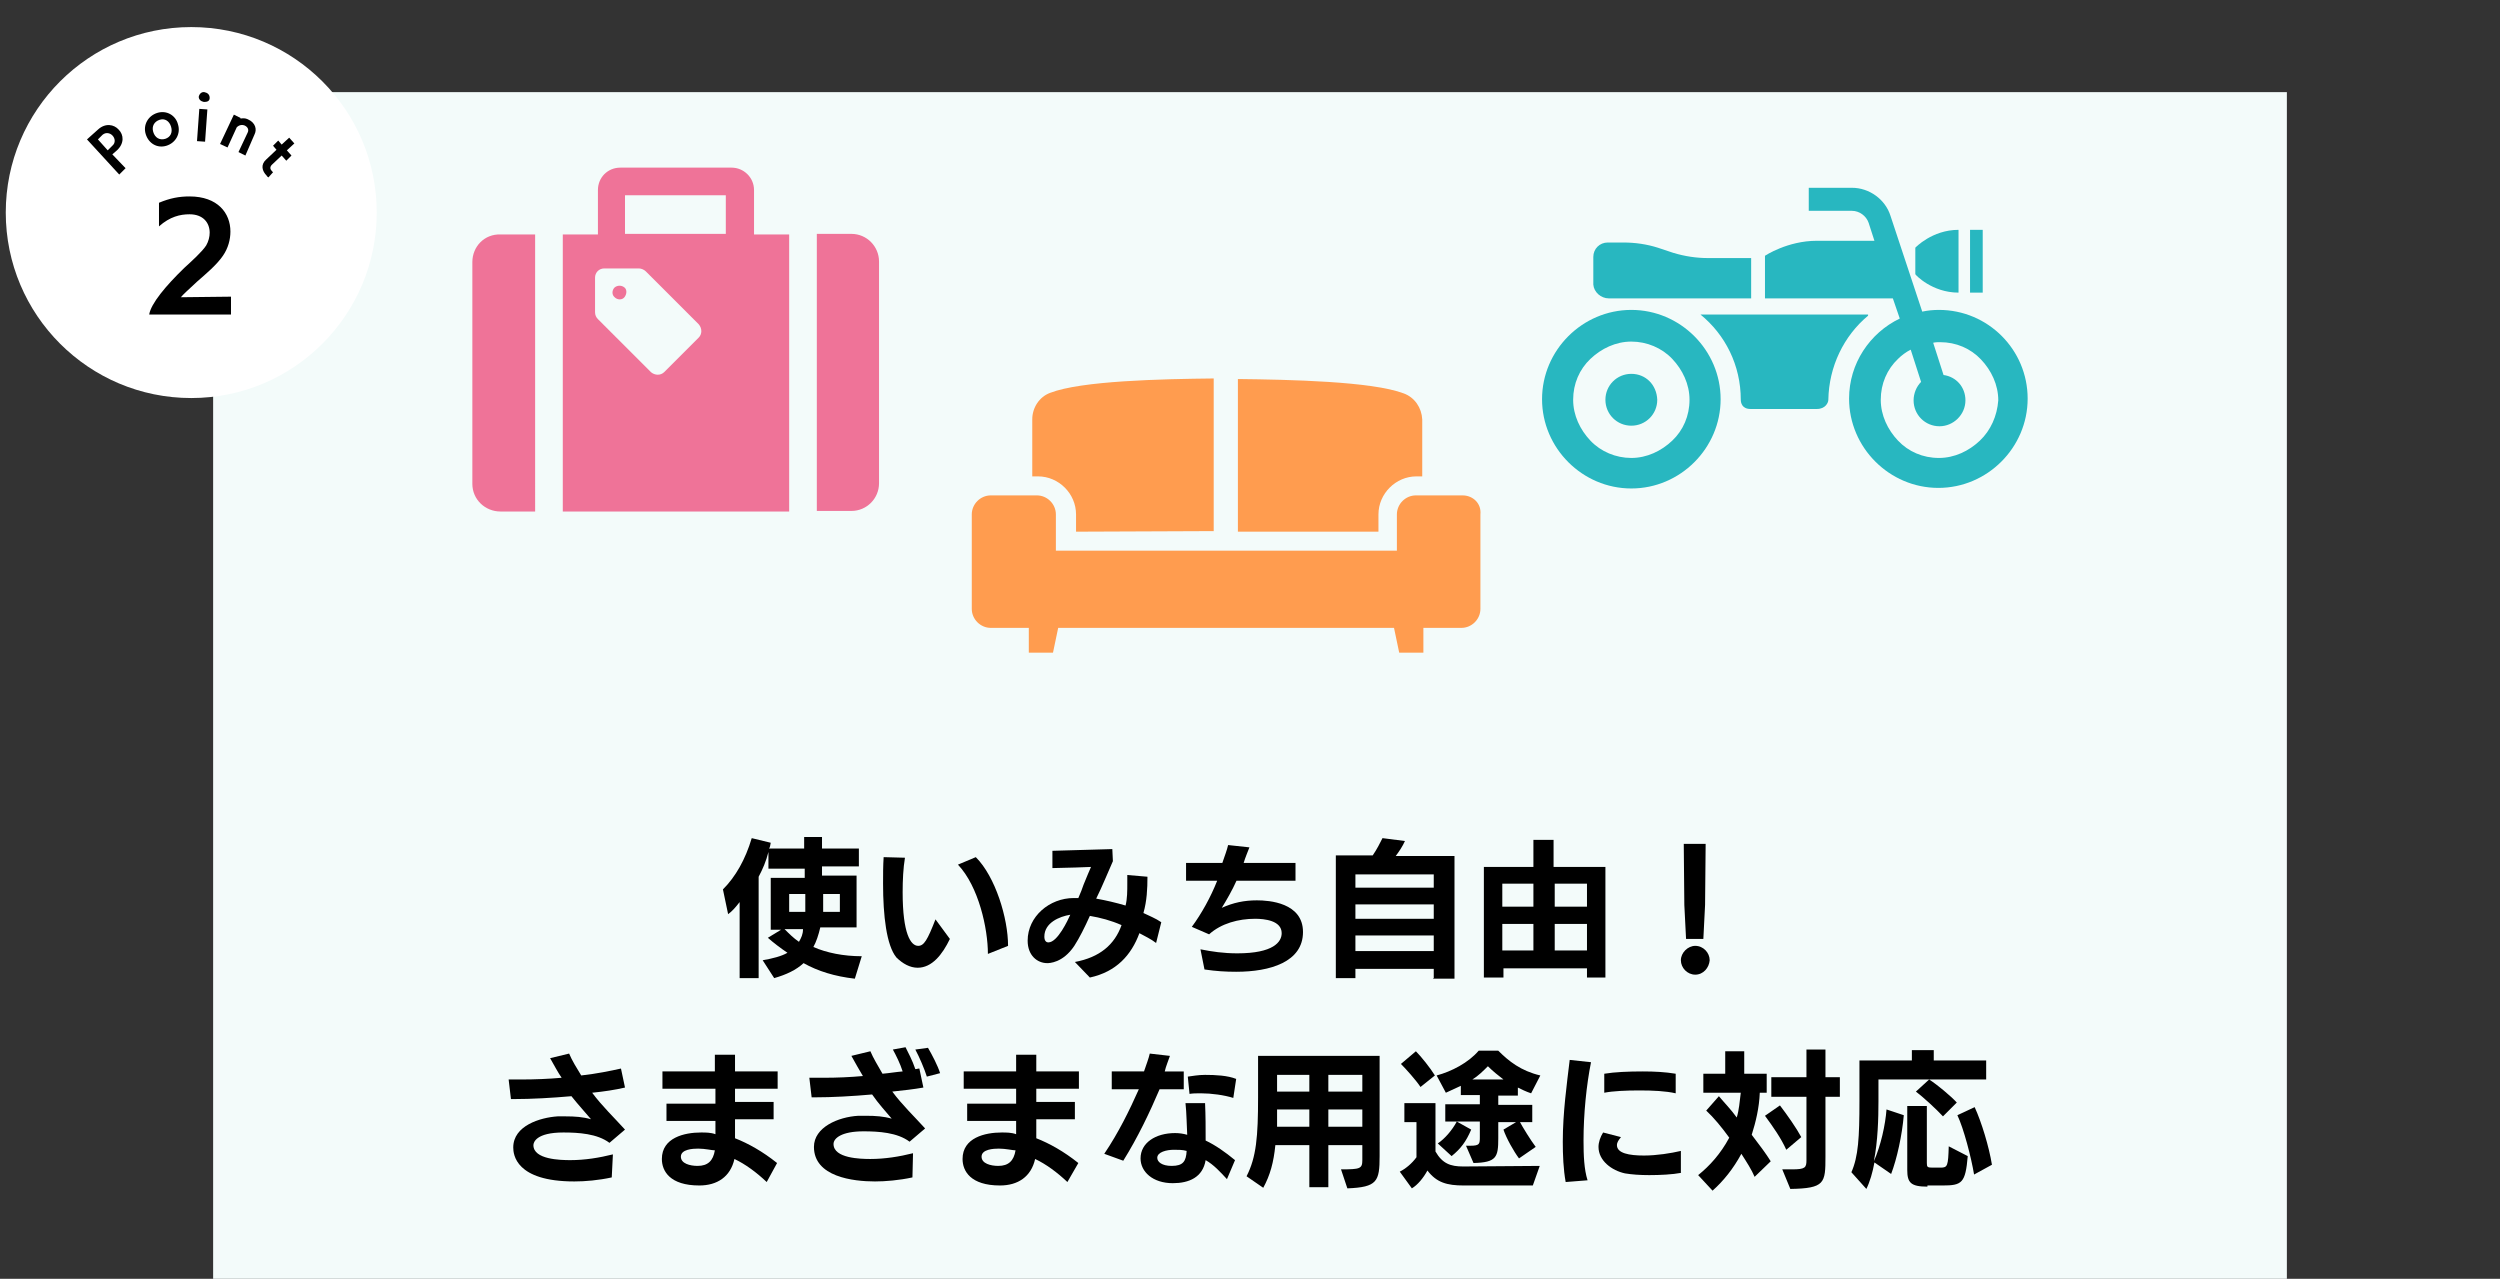 <?xml version="1.0" encoding="utf-8"?>
<!-- Generator: Adobe Illustrator 25.1.0, SVG Export Plug-In . SVG Version: 6.00 Build 0)  -->
<svg version="1.1" xmlns="http://www.w3.org/2000/svg" xmlns:xlink="http://www.w3.org/1999/xlink" x="0px" y="0px" width="434px"
	 height="222px" viewBox="0 0 434 222" style="enable-background:new 0 0 434 222;" xml:space="preserve">
<rect x="0" y="0" width="434" height="222" fill="#333333" stroke="none"/>
<style type="text/css">
	.st0{fill:#F3FBFA;}
	.st1{fill:#FFFFFF;}
	.st2{fill:#EF7398;}
	.st3{fill:#FF9C4F;}
	.st4{fill:#28B7C0;}
</style>
<g id="レイヤー_4">
	<rect x="37" y="16" class="st0" width="360" height="207"/>
</g>
<g id="レイヤー_3_1_">
</g>
<g id="レイヤー_2">
	<g>
		<path d="M148.4,169.9c-3.5-0.4-6.4-1.3-8.9-2.7c-1.3,1.2-3,2-5.1,2.6l-2-3.1c1.7-0.3,3.3-0.7,4.3-1.3c-1.2-0.8-2.5-1.8-3.4-2.6
			l2.3-1.4h-1.8v-9h5.9v-1.6h-6.3v-2.9c-0.4,1.6-1,3-1.7,4.3v17.6h-3.3v-13.2c-0.7,0.9-1.3,1.6-2,2.1l-0.9-4.3
			c2.2-2.2,3.9-5.2,5-8.9l3.3,0.8c-0.1,0.4-0.1,0.8-0.3,1h6.1v-2h3.1v2h6.4v3.1h-6.4v1.6h6v9h-6.3c-0.3,1.3-0.7,2.5-1.2,3.4
			c2.3,1,5.2,1.6,8.4,1.6L148.4,169.9z M136.2,161.3c0.8,0.8,1.6,1.6,2.5,2.2c0.4-0.7,0.7-1.3,0.7-2.2H136.2z M139.8,158.3
			c0-1,0-2.2,0-3.1H137v3.1H139.8z M145.8,155.2h-2.9c0,0.9,0,2.1,0,3.1h2.9V155.2z"/>
		<path d="M164.9,163c-1.3,2.7-3.1,5-5.6,5c-1.3,0-2.6-0.7-3.7-1.8c-1.7-2.1-2.3-7.2-2.3-12.8c0-1.6,0-3.1,0.1-4.6l3.7,0.1
			c-0.3,1.8-0.4,3.9-0.4,6c0,7.2,1.4,9.3,2.7,9.3c1,0,1.6-1,3-4.6L164.9,163z M171.5,165.6c0-4.4-1.6-11.7-5.2-15.5l3.1-1.3
			c3.4,3.4,5.6,10.6,5.6,15.4L171.5,165.6z"/>
		<path d="M200.7,163.7c-0.9-0.7-2-1.2-2.9-1.7c-1.4,3.8-4,6.7-8.6,7.7l-2.6-2.7c4.3-0.8,6.9-3,8.1-6.4c-1.8-0.8-3.7-1.3-5.5-1.6
			c-0.9,2-1.8,3.8-2.7,5.2c-2,3-4.4,3-4.7,3c-1.7,0-3.4-1.3-3.4-3.9c0-4.2,3.8-7.4,8-7.4h0.8c0.4-0.9,0.7-1.7,0.9-2.3
			c0.3-0.8,1.3-3.1,1.3-3.1l-2.7,0.1l-4,0.1v-3l10.4-0.3l0.1,2.1c-0.9,2-1.8,4.3-2.9,6.5c1.7,0.3,3.4,0.7,5.1,1.2
			c0.3-1.2,0.3-2.5,0.3-3.9c0-0.5,0-0.9,0-1.4l3.5,0.3c0,2.1-0.1,4.2-0.7,6.3c1,0.5,2.1,0.9,3.1,1.6L200.7,163.7z M181.3,162.6
			c0,0.7,0.3,1,0.7,1c1.6,0,3.4-3.9,3.8-4.8C183.9,159.1,181.3,160.2,181.3,162.6z"/>
		<path d="M214.7,152.8c-0.8,1.8-1.8,3.5-2.6,4.8c2-0.9,3.9-1.3,6.1-1.3c2.1,0,8,0.4,8,5.5c0,5.2-5.7,6.9-11.6,6.9
			c-1.8,0-3.5-0.1-5.5-0.4l-0.7-3.5c2,0.4,4,0.7,6.4,0.7c6.3,0,7.7-2,7.7-3.5c0-2.2-3-2.5-4.6-2.5c-2.9,0-5.9,0.8-8,2.7l-3-1.3
			c1.7-2.3,3.3-5.2,4.4-8h-5.4v-3.1h6.3c0.4-1.2,0.8-2.2,1-3.1l3.7,0.4c-0.3,0.8-0.7,1.7-1,2.7h9v3.1h-10.3V152.8z"/>
		<path d="M248.9,169.8v-1.6h-13.6v1.6h-3.4v-21.3h6.4c0.7-1,1.3-2.2,1.7-3l3.9,0.5c-0.4,0.9-1,1.8-1.6,2.6h10.2v21.3h-3.7V169.8z
			 M248.9,151.8h-13.6v2.3h13.6V151.8z M248.9,157h-13.6v2.5h13.6V157z M248.9,162.4h-13.6v2.7h13.6V162.4z"/>
		<path d="M275.5,169.7v-1.6H261v1.6h-3.4v-19.2h8.6v-4.7h3.5v4.7h9v19.2H275.5z M266.2,153.4h-5.4v4h5.4V153.4z M266.2,160.4h-5.4
			v4.6h5.4V160.4z M275.5,153.4h-5.6v4h5.6V153.4z M275.5,160.4h-5.6v4.6h5.6V160.4z"/>
		<path d="M294.3,169.2c-1.4,0-2.5-1.2-2.5-2.5s1.2-2.5,2.5-2.5c1.4,0,2.5,1.2,2.5,2.5C296.7,168,295.7,169.2,294.3,169.2z
			 M292.7,163l-0.3-5.9l-0.1-10.6h3.8l-0.1,10.6l-0.3,5.9H292.7z"/>
		<path d="M106.2,204.4c-2.3,0.5-4.6,0.7-6.5,0.7c-10.2,0-10.6-4.7-10.6-5.9c0-3.8,4.7-5.2,7.7-5.4c0.5,0,1,0,1.4,0
			c1.6,0,3,0.1,4.4,0.5c-1-1.2-2.3-2.6-3.4-4c-3.4,0.3-6.9,0.5-10,0.5h-0.5l-0.4-3.4c0.8,0,1.4,0,2.2,0c2.3,0,4.8-0.1,7-0.3
			c-0.7-1-1.3-2.2-2-3.4l3.3-0.8c0.5,1.2,1.3,2.5,2.1,3.8c2.7-0.3,5.1-0.8,6.9-1.2l0.7,3.3c-1.7,0.4-3.7,0.7-5.7,0.9
			c1.7,2.3,3.8,4.3,5.7,6.4l-2.7,2.3c-2.1-1.6-5.4-1.8-8-1.8c-4.7,0-5.2,1.7-5.2,2.2c0,2.5,4.7,2.6,6.4,2.6c2.5,0,5-0.4,7.4-1
			L106.2,204.4z"/>
		<path d="M133.1,205.2c-1.8-1.7-3.7-3.1-5.6-4c-0.7,3.1-3,4.6-6.1,4.6c-5.1,0-6.5-2.5-6.5-4.6c0-3.7,3.9-4.6,6.8-4.6
			c0.8,0,1.7,0,2.5,0.3v-2.3h-8.5v-3h8.5V189H115v-3h9.1c0-1.3,0-2.3,0-2.9h3.5v2.9h7.4v3h-7.4v2.3h6.7v3h-6.7c0,1.2,0,2.2,0,3.3
			c2.3,0.9,4.8,2.3,7.3,4.3L133.1,205.2z M121.2,199.4c-0.9,0-3,0.1-3,1.4c0,1.2,1.6,1.6,2.9,1.6c1.8,0,2.7-0.9,3-2.7
			C123.6,199.7,122.4,199.4,121.2,199.4z"/>
		<path d="M158.4,204.4c-2.3,0.5-4.7,0.7-6.5,0.7c-3.8,0-10.6-0.8-10.6-6c0-3.4,4.2-5.2,7.7-5.4c0.5,0,1,0,1.4,0
			c1.6,0,3,0.1,4.4,0.5c-1-1.2-2.3-2.6-3.4-4.2c-3.4,0.3-6.9,0.5-10,0.5h-0.5l-0.4-3.4c0.8,0,1.6,0,2.5,0c2.3,0,4.6-0.1,6.8-0.3
			c-0.7-1.2-1.3-2.2-2-3.5l3.3-0.8c0.5,1.2,1.3,2.5,2.1,3.9c1.2-0.1,2.3-0.3,3.5-0.4c-0.4-1.3-1.2-2.9-1.7-3.8l2.2-0.4
			c0.4,0.8,1.2,2.3,1.7,3.8c0.3,0,0.4-0.1,0.7-0.1l0.7,3.3c-1.7,0.3-3.5,0.5-5.4,0.7c1.7,2.3,3.8,4.3,5.7,6.4l-2.7,2.3
			c-2.1-1.6-5.4-1.8-8-1.8c-3.8,0-5.2,1.2-5.2,2.2c0,2.5,4.7,2.6,6.4,2.6c2.5,0,5-0.4,7.4-1L158.4,204.4z M160.9,186.9
			c-0.4-1.3-1.3-3.4-2-4.7l2.2-0.3c0.7,1.2,1.7,3.1,2.1,4.4L160.9,186.9z"/>
		<path d="M185.3,205.2c-1.8-1.7-3.7-3.1-5.6-4c-0.7,3.1-3,4.6-6.1,4.6c-5.1,0-6.5-2.5-6.5-4.6c0-3.7,3.9-4.6,6.8-4.6
			c0.8,0,1.7,0,2.5,0.3v-2.3h-8.5v-3h8.5V189h-9.1v-3h9.1c0-1.3,0-2.3,0-2.9h3.5v2.9h7.4v3h-7.4v2.3h6.7v3h-6.7c0,1.2,0,2.2,0,3.3
			c2.3,0.9,4.8,2.3,7.3,4.3L185.3,205.2z M173.4,199.4c-0.9,0-3,0.1-3,1.4c0,1.2,1.6,1.6,2.9,1.6c1.8,0,2.7-0.9,3-2.7
			C175.8,199.7,174.6,199.4,173.4,199.4z"/>
		<path d="M191.7,200.3c2.5-3.7,4.4-7.6,6-11.2H193V186h5.6c0.4-1.2,0.8-2.2,1-3.1l3.5,0.4c-0.3,0.9-0.7,1.8-0.9,2.7h3.3v3.1h-4.2
			c-1.7,4-3.8,8.4-6.3,12.4L191.7,200.3z M213,204.7c-1.2-1.3-2.3-2.5-3.7-3.3c-0.5,3-2.9,4-5.7,4c-3.5,0-5.6-2-5.6-4.3
			c0-2.7,2.6-4.4,6-4.4c0.7,0,1.4,0.1,2.1,0.3c-0.1-1.7-0.1-3.7-0.3-5.5h3.4c0.1,2.2,0.1,4.3,0.1,6.5c1.7,0.8,3.4,2,5.1,3.4
			L213,204.7z M203.8,199.6c-1.3,0-2.9,0.4-2.9,1.4c0,0.7,0.8,1.4,2.5,1.4c2,0,2.5-0.8,2.6-2.6C205.3,199.6,204.6,199.6,203.8,199.6
			z M214.1,190.6c-1.6-0.5-3.8-0.8-5.6-0.8c-0.8,0-1.4,0-2,0.1l-0.3-3c0.8-0.1,1.8-0.3,3-0.3c1.8,0,3.9,0.1,5.4,0.7L214.1,190.6z"/>
		<path d="M232.8,203c3.3,0,3.7-0.1,3.7-1.6v-2.6h-5.9v7.3h-3.3v-7.3h-5.9c-0.3,3-0.9,5.2-2.1,7.4l-2.9-2c1.7-3.3,2-6.9,2-13.7v-7.2
			h21.1v17.4c0,4.4-0.4,5.4-5.6,5.6L232.8,203z M227.3,192.6h-5.6c0,1,0,2.1,0,3h5.6V192.6z M227.3,186.6h-5.6v2.9h5.6V186.6z
			 M236.5,186.6h-5.9v2.9h5.9V186.6z M236.5,192.6h-5.9v3h5.9V192.6z"/>
		<path d="M254.1,205.8c-2.9,0-4.7-0.5-6.3-2.6c-0.7,1.3-1.7,2.5-2.7,3.1l-2.1-2.9c1-0.5,2.1-1.4,2.9-2.5v-6.1h-2.1v-3.3h5.4v8.4
			c1.2,2.1,2.6,2.6,4.8,2.6h0.1l13.2-0.1l-1.2,3.4H254.1z M246.6,188.7c-0.8-1.2-2.5-3.1-3.4-4l2.6-2.2c0.9,0.9,2.5,2.9,3.3,4.2
			L246.6,188.7z M260.1,194.7v2.9c0,3.3-0.3,4.2-4.3,4.3l-1.3-3h0.7c1.7,0,1.7-0.3,1.7-1.6v-2.6h-6v-3h6v-1.6h-3.3v-1.6
			c-0.9,0.4-1.7,0.8-2.6,1.2l-1.6-3c2.6-0.7,5.5-2.2,7.3-4.3h3.4c1.8,1.8,3.9,3.5,7.3,4.3l-1.6,3.1c-0.9-0.3-1.7-0.7-2.3-1v1.4h-3.4
			v1.6h5.9v3h-5.9V194.7z M249.6,198.5c1.2-0.8,2.5-2.3,3.3-3.8l2.5,1.4c-0.9,2.1-1.8,3.3-3.4,4.6L249.6,198.5z M261,187.4
			c-0.9-0.7-1.8-1.4-2.7-2.3c-0.8,0.8-1.7,1.7-2.7,2.3H261z M263.7,201.1c-0.9-1.2-2.2-3.5-2.7-5l2.7-1.6c0.7,1.3,2,3.4,2.9,4.6
			L263.7,201.1z"/>
		<path d="M271.8,205.2c-0.4-2.2-0.5-4.7-0.5-7c0-5,0.7-10,1.2-14.2l3.7,0.4c-0.8,4-1.3,9-1.3,13.6c0,2.6,0.1,5,0.7,6.9L271.8,205.2
			z M291.9,203.6c-1.6,0.3-3.7,0.4-5.6,0.4c-1.6,0-3-0.1-4.2-0.3c-2.3-0.5-4.6-2.2-4.6-4.6c0-0.8,0.3-1.7,0.8-2.5l3.1,0.8
			c-0.4,0.5-0.7,0.9-0.7,1.4c0,1.4,2.1,1.8,4.7,1.8c2.2,0,4.7-0.4,6.4-0.8V203.6z M290.9,189.8c-1.7-0.4-4-0.5-6.3-0.5
			c-2.3,0-4.6,0.1-6.1,0.4v-3.3c1.8-0.3,4.2-0.4,6.7-0.4c2,0,3.9,0.1,5.7,0.4V189.8z"/>
		<path d="M304.6,204.3c-0.5-1.2-1.4-2.6-2.3-4c-1.4,2.6-3.1,4.7-5,6.4l-2.5-2.7c2-1.6,3.9-3.7,5.4-6.5c-1.3-1.8-2.7-3.5-4-4.7
			l2.2-2.5c1,1.2,2.1,2.3,3.1,3.7c0.4-1.3,0.5-2.7,0.7-4.3h-6.5v-3.3h3.8v-3.9h3.3v3.9h3.9v3.3h-1.2c-0.1,2.6-0.7,5.1-1.4,7.3
			c1.3,1.7,2.5,3.3,3.3,4.6L304.6,204.3z M310.1,199.6c-0.9-2-2.3-4-3.7-5.9l2.6-1.8c1.3,1.7,2.9,4,3.7,5.5L310.1,199.6z M309.4,203
			c0.7,0,1.3,0,1.7,0c2.3,0,2.5-0.3,2.5-1.6v-11h-6.1V187h6.1v-4.8h3.3v4.8h2.5v3.4h-2.5v10.4c0,4.6-0.1,5.5-6.1,5.6L309.4,203z"/>
		<path d="M326.1,187.3v3.9c0,2.9-0.1,6.9-0.8,10.4c1.2-2.7,2-6.3,2.2-9l3,1c-0.3,3.5-1.2,7.6-2.2,10.2l-2.9-2
			c-0.3,1.7-0.8,3.4-1.4,4.6l-2.6-2.9c1.2-2.7,1.4-6,1.4-12.4v-7h9.1v-1.8h3.8v1.8h9.1v3.3h-18.8V187.3z M334.6,206
			c-2.9,0-3.5-0.7-3.5-2.9V192h3.4v9.9c0,0.7,0.1,0.8,1,0.8h1.4c1.2,0,1.3-0.3,1.4-3.7l3.3,1.7c-0.4,4.7-1,5.1-4.4,5.1h-2.6V206z
			 M337.3,193.8c-1.2-1.3-3.5-3.4-4.7-4.3l2.3-2.1c1.4,0.9,3.8,2.9,4.8,4L337.3,193.8z M342.7,203.9c-0.5-3-1.8-8-2.9-10.3l3-1.4
			c1.2,2.6,2.5,6.9,3,10L342.7,203.9z"/>
	</g>
	<g>
		<circle class="st1" cx="33.2" cy="36.9" r="32.2"/>
		<g>
			<path d="M20.7,30.3l-5.6-6.1l1.9-1.7c1.3-1.2,2.8-0.9,3.6,0c0.9,0.9,1,2.4-0.3,3.6l-0.8,0.7l2.3,2.4L20.7,30.3z M19.5,25.3
				c0.6-0.5,0.5-1.3,0-1.8c-0.4-0.4-1.1-0.6-1.7-0.1L17,24.2l1.7,1.9L19.5,25.3z"/>
			<path d="M25.3,23.3c-0.5-1.6,0.4-3.2,2-3.7c1.6-0.5,3.2,0.4,3.6,2c0.5,1.6-0.4,3.2-2,3.7C27.3,25.8,25.8,24.9,25.3,23.3z
				 M29.7,22c-0.3-1-1.1-1.5-2-1.2s-1.4,1.1-1.1,2.1c0.3,1,1.1,1.5,2.1,1.2C29.6,23.8,30,23,29.7,22z"/>
			<path d="M34.2,24.5l0.4-5.6l1.4,0.1l-0.4,5.6L34.2,24.5z M35.4,17.7c-0.5-0.1-0.9-0.4-0.9-0.9c0.1-0.5,0.5-0.9,1-0.8
				c0.5,0.1,0.9,0.4,0.9,1C36.4,17.6,35.9,17.7,35.4,17.7z"/>
			<path d="M41.4,26.4l1.6-3.4c0.2-0.4,0.1-0.9-0.5-1.2c-0.5-0.2-1-0.1-1.4,0.3l-1.6,3.5L38.2,25l2.4-5.1l1.2,0.6l-0.1,0.1
				c0.4-0.1,0.9-0.1,1.3,0.1c1.4,0.6,1.6,1.8,1.2,2.6L42.6,27L41.4,26.4z"/>
			<path d="M46.6,30.8c-0.1-0.1-0.2-0.1-0.3-0.3c-0.8-0.8-1.1-1.9-0.1-2.8L48,26l-0.6-0.7l0.9-0.9l0.6,0.7l1.3-1.2l0.9,1l-1.3,1.2
				l0.8,0.9l-0.9,0.9L48.9,27l-1.7,1.6c-0.4,0.4-0.3,0.8,0,1.1c0.1,0.1,0.1,0.1,0.2,0.2L46.6,30.8z"/>
		</g>
		<g>
			<path d="M25.9,54.6c0.3-1.9,2.9-5,6.1-8.1c1.2-1.1,3.1-2.8,3.8-3.9c0.4-0.7,0.6-1.5,0.6-2.2c0-1.7-1.1-3.2-3.5-3.2
				c-1.6,0-3.4,0.4-5.3,2.1v-4.1c1.9-0.8,3.5-1.1,5.3-1.1c4.9,0,7.1,2.9,7.1,6.1c0,1.4-0.4,2.9-1.3,4.2c-1.1,1.6-2.9,3.1-4.5,4.5
				c-1.4,1.3-2.5,2.3-2.8,2.7l8.7-0.1v3.1C40.3,54.6,25.9,54.6,25.9,54.6z"/>
		</g>
	</g>
	<g>
		<path class="st2" d="M82,45.5V84c0,2.7,2.2,4.8,4.9,4.8h6V40.7h-6C84.1,40.6,82,42.8,82,45.5z"/>
		<path class="st2" d="M147.8,40.6h-6v48.1h6c2.7,0,4.8-2.2,4.8-4.8V45.4C152.6,42.8,150.5,40.6,147.8,40.6z"/>
		<path class="st2" d="M106.7,49.9c-0.5,0.5-0.5,1.3,0,1.7c0.5,0.5,1.3,0.5,1.7,0s0.5-1.3,0-1.7C107.9,49.5,107.2,49.5,106.7,49.9z"
			/>
		<path class="st2" d="M130.9,33c0-2.2-1.8-3.9-3.9-3.9h-19.3c-2.2,0-3.9,1.7-3.9,3.9v7.7h-6.1v48.1h39.3V40.7h-6.1L130.9,33
			L130.9,33z M121.3,58.6l-6,6c-0.6,0.6-1.6,0.6-2.3,0l-9.2-9.2c-0.3-0.3-0.5-0.7-0.5-1.2v-6c0-0.9,0.7-1.6,1.6-1.6h6
			c0.4,0,0.9,0.2,1.2,0.5l9.2,9.2C121.9,57,121.9,58,121.3,58.6z M126,40.6h-17.5v-6.7H126V40.6z"/>
	</g>
	<g>
		<g>
			<path class="st3" d="M210.7,92.2V65.7c-9.1,0.1-23,0.4-28.4,2.5c-1.9,0.7-3.1,2.6-3.1,4.6v9.9h1c3.6,0,6.6,3,6.6,6.6v3
				L210.7,92.2L210.7,92.2z"/>
			<path class="st3" d="M243.7,68.3c-5.5-2.1-19.9-2.4-28.8-2.5v26.5h24.4v-3c0-3.6,3-6.6,6.6-6.6h1v-9.9
				C246.8,70.8,245.6,69,243.7,68.3z"/>
		</g>
		<path class="st3" d="M253.9,86h-8.1c-1.8,0-3.3,1.5-3.3,3.3v6.3h-29.6l0,0h-29.6v-6.3c0-1.8-1.5-3.3-3.3-3.3h-8
			c-1.8,0-3.3,1.5-3.3,3.3v16.4c0,1.8,1.5,3.3,3.3,3.3h6.6v4.3h4.2l0.9-4.3h58.3l0.9,4.3h4.2v-4.3h6.6c1.8,0,3.3-1.5,3.3-3.3V89.3
			C257.2,87.4,255.7,86,253.9,86z"/>
	</g>
	<g>
		<path class="st4" d="M336.6,53.8c-1,0-2,0.1-2.9,0.3l-5.5-16.6c-0.9-2.9-3.7-4.9-6.7-4.9h-7.5v4h7.5c1.3,0,2.5,0.9,2.9,2.1l1,3.1
			h-10c-5.1,0-9,2.6-9,2.6v7.4h22.2l1.2,3.5c-5.2,2.5-8.8,7.8-8.8,13.9c0,8.5,7,15.5,15.5,15.5c8.5,0,15.5-7,15.5-15.5
			S345.1,53.8,336.6,53.8z M343.7,76.5c-1.9,1.8-4.4,3-7.1,3c-2.8,0-5.3-1.1-7.1-3c-1.8-1.9-3-4.4-3-7.1c0-2.8,1.1-5.3,3-7.1
			c0.6-0.6,1.4-1.2,2.2-1.6l1.8,5.6c-0.8,0.8-1.3,2-1.3,3.2c0,2.5,2,4.5,4.5,4.5c2.4,0,4.5-2,4.5-4.5c0-2.3-1.6-4.1-3.8-4.4
			l-1.8-5.6c0.4-0.1,0.8-0.1,1.2-0.1c2.8,0,5.3,1.1,7.1,3c1.8,1.9,3,4.4,3,7.1C346.7,72.2,345.6,74.7,343.7,76.5z"/>
		<path class="st4" d="M283.2,53.8c-8.5,0-15.5,7-15.5,15.5c0,8.5,7,15.5,15.5,15.5c8.5,0,15.5-7,15.5-15.5S291.7,53.8,283.2,53.8z
			 M290.3,76.5c-1.9,1.8-4.4,3-7.1,3c-2.7,0-5.3-1.1-7.1-3c-1.8-1.9-3-4.4-3-7.1c0-2.8,1.1-5.3,3-7.1c1.9-1.8,4.4-3,7.1-3
			c2.7,0,5.3,1.1,7.1,3c1.8,1.9,3,4.4,3,7.1C293.3,72.2,292.2,74.7,290.3,76.5z"/>
		<path class="st4" d="M283.2,64.9c-2.5,0-4.5,2-4.5,4.5c0,2.5,2,4.5,4.5,4.5c2.5,0,4.5-2,4.5-4.5C287.6,66.8,285.7,64.9,283.2,64.9
			z"/>
		<path class="st4" d="M340,50.8V39.9c-4.6,0-7.5,3.1-7.5,3.1v4.6C332.5,47.7,335.4,50.8,340,50.8z"/>
		<rect x="342" y="39.9" class="st4" width="2.2" height="10.9"/>
		<path class="st4" d="M279.3,51.8H304v-7h-7.5c-2,0-4-0.3-6-0.9l-2.7-0.9c-1.9-0.6-3.9-0.9-6-0.9h-2.7c-1.4,0-2.5,1.1-2.5,2.5v4.8
			C276.7,50.7,277.9,51.8,279.3,51.8z"/>
		<path class="st4" d="M324.3,54.8v-0.2h-29.1c4.3,3.5,7,8.8,7,14.8c0,0.5,0.2,1.6,1.7,1.6h11.5c1.5,0,2-1.1,2-1.6
			C317.5,63.6,320.1,58.3,324.3,54.8z"/>
	</g>
	<g id="レイヤー_3">
	</g>
</g>
<g id="レイヤー_1">
	<g id="レイヤー_1_1_">
	</g>
</g>
</svg>

